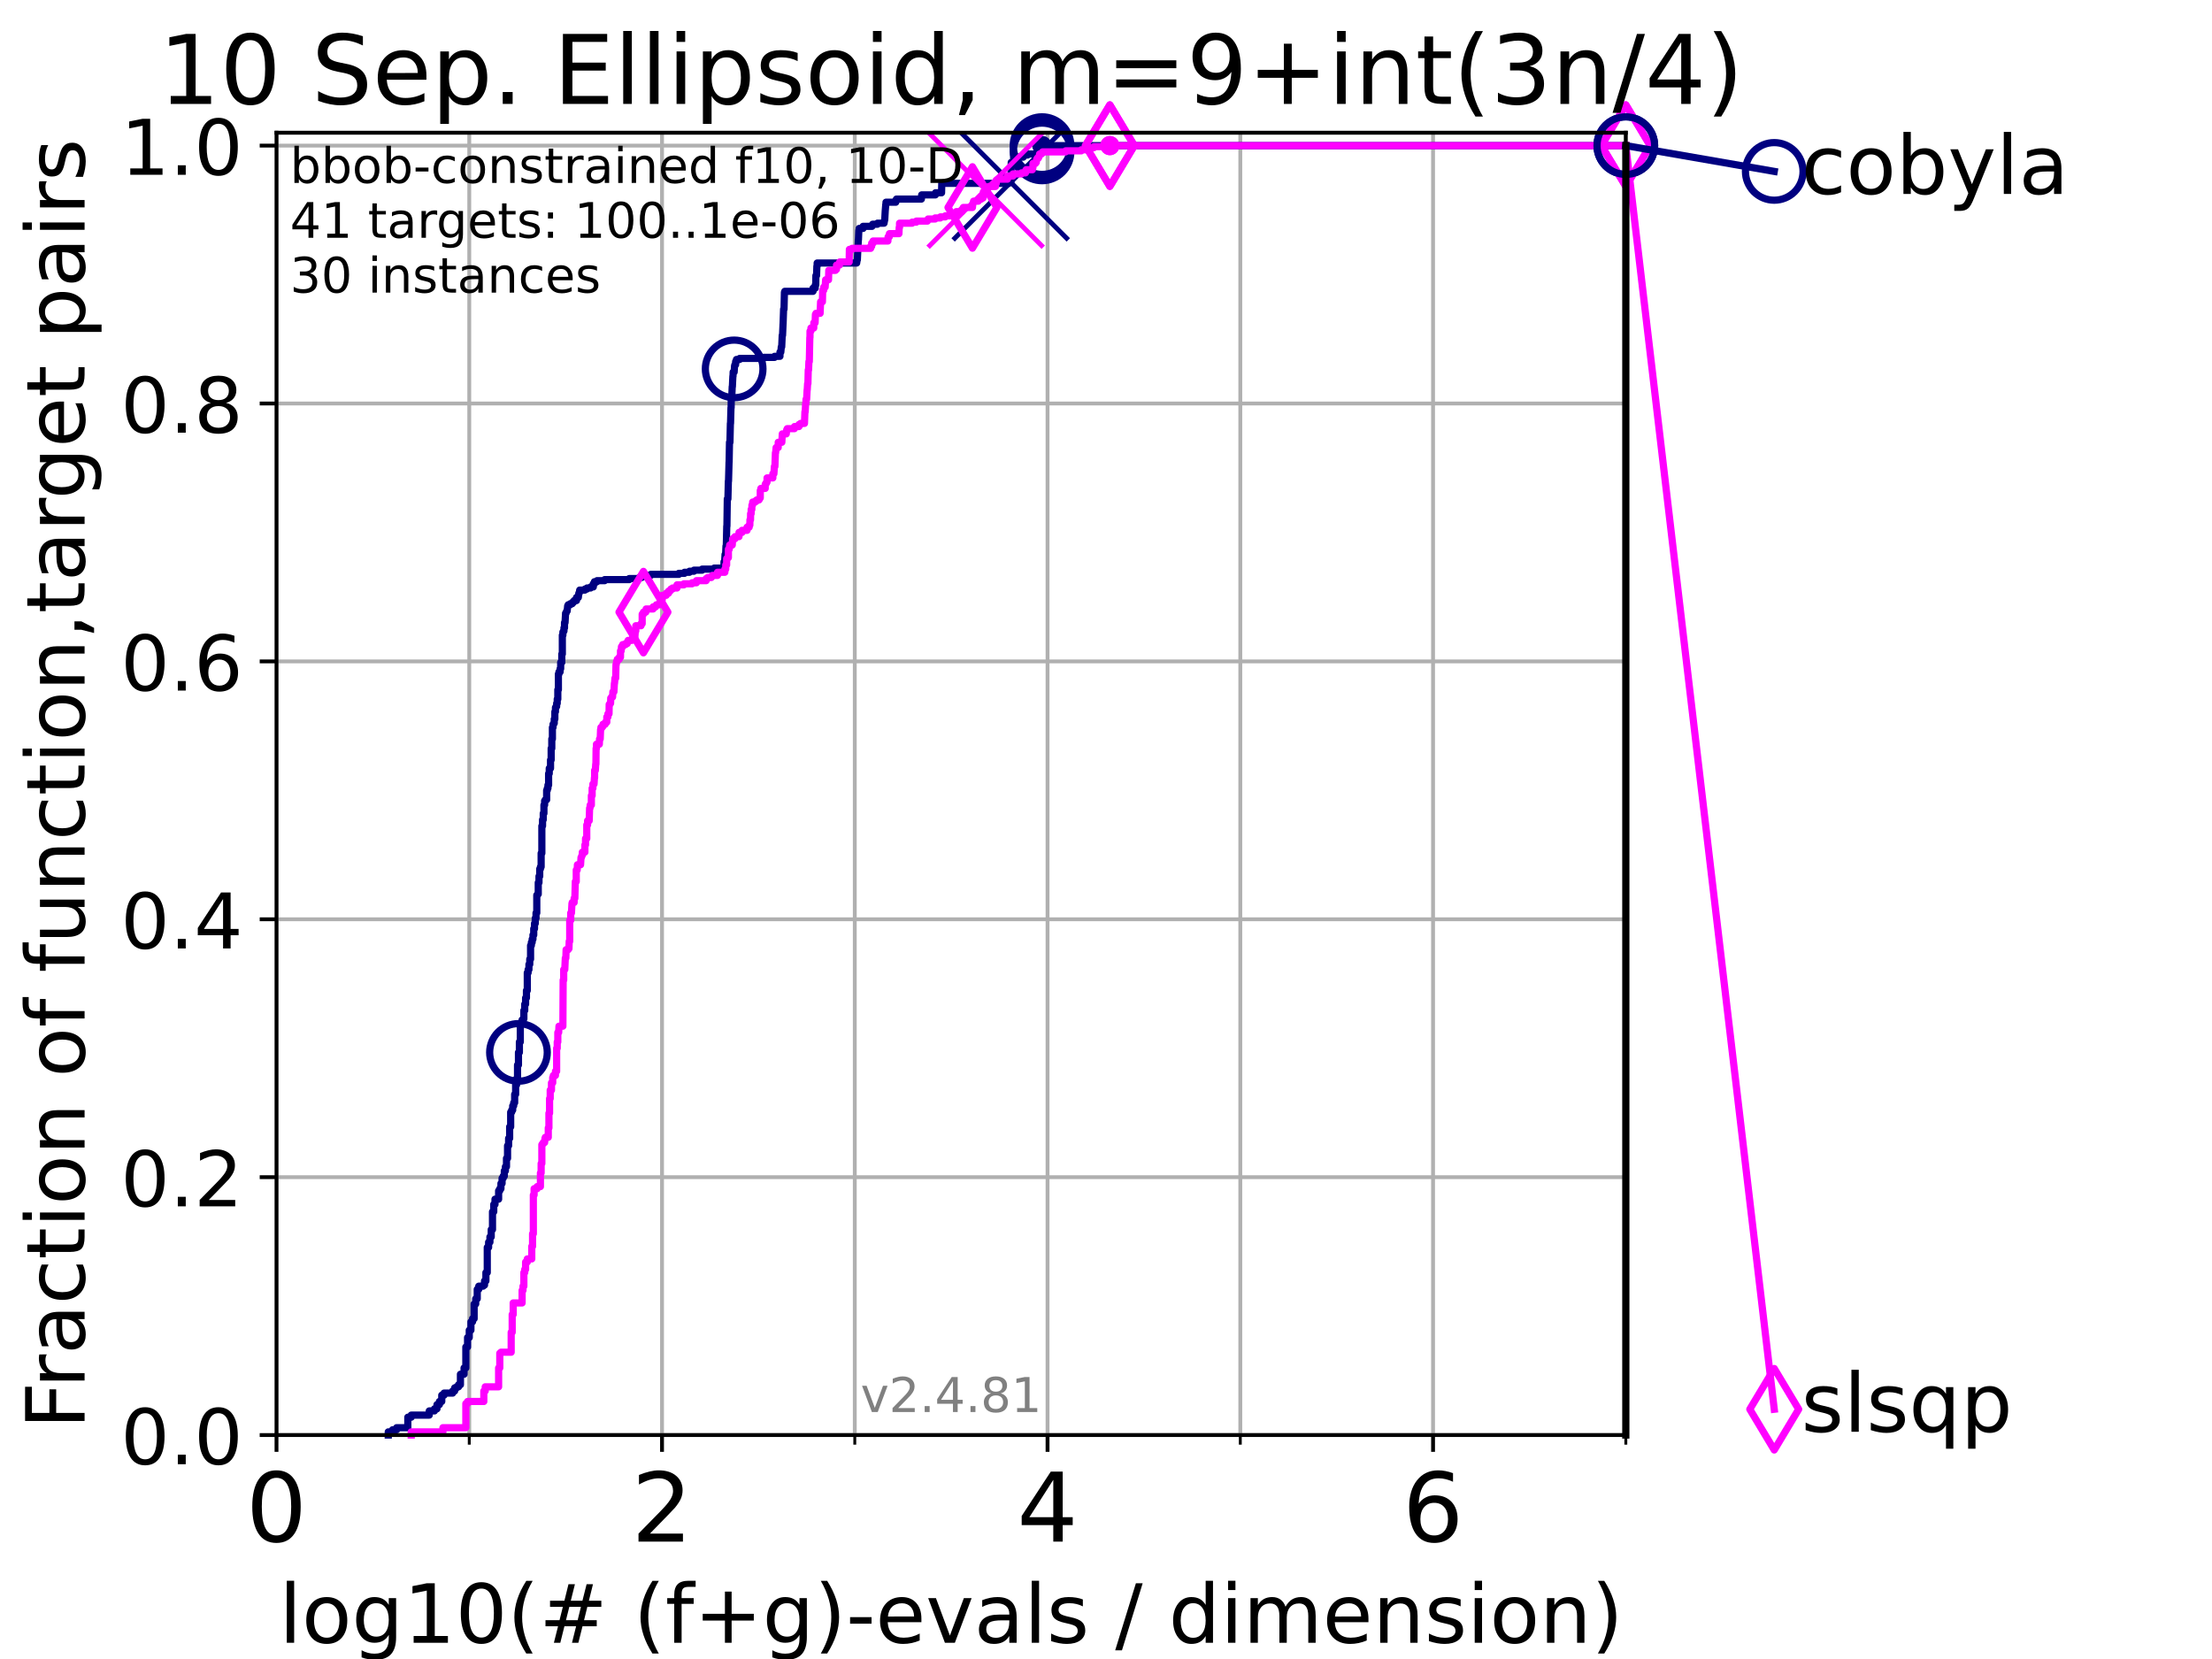<?xml version="1.0" encoding="utf-8" standalone="no"?>
<!DOCTYPE svg PUBLIC "-//W3C//DTD SVG 1.1//EN"
  "http://www.w3.org/Graphics/SVG/1.1/DTD/svg11.dtd">
<!-- Created with matplotlib (https://matplotlib.org/) -->
<svg height="345.6pt" version="1.1" viewBox="0 0 460.8 345.6" width="460.8pt" xmlns="http://www.w3.org/2000/svg" xmlns:xlink="http://www.w3.org/1999/xlink">
 <defs>
  <style type="text/css">*{stroke-linecap:butt;stroke-linejoin:round;}</style>
 </defs>
 <g id="figure_1">
  <g id="patch_1">
   <path d="M 0 345.6 
L 460.8 345.6 
L 460.8 0 
L 0 0 
z
" style="fill:#ffffff;"/>
  </g>
  <g id="axes_1">
   <g id="patch_2">
    <path d="M 57.6 298.944 
L 338.688 298.944 
L 338.688 27.648 
L 57.6 27.648 
z
" style="fill:#ffffff;"/>
   </g>
   <g id="matplotlib.axis_1">
    <g id="xtick_1">
     <g id="line2d_1">
      <path clip-path="url(#pc38f9f5b15)" d="M 57.6 298.944 
L 57.6 27.648 
" style="fill:none;stroke:#b0b0b0;stroke-linecap:square;stroke-width:0.8;"/>
     </g>
     <g id="line2d_2">
      <defs>
       <path d="M 0 0 
L 0 3.5 
" id="m3dcfa54b21" style="stroke:#000000;stroke-width:0.8;"/>
      </defs>
      <g>
       <use style="stroke:#000000;stroke-width:0.8;" x="57.6" xlink:href="#m3dcfa54b21" y="298.944"/>
      </g>
     </g>
     <g id="text_1">
      <!-- 0 -->
      <g transform="translate(51.237 321.141)scale(0.2 -0.2)">
       <defs>
        <path d="M 31.781 66.406 
Q 24.172 66.406 20.328 58.906 
Q 16.5 51.422 16.5 36.375 
Q 16.5 21.391 20.328 13.891 
Q 24.172 6.391 31.781 6.391 
Q 39.453 6.391 43.281 13.891 
Q 47.125 21.391 47.125 36.375 
Q 47.125 51.422 43.281 58.906 
Q 39.453 66.406 31.781 66.406 
z
M 31.781 74.219 
Q 44.047 74.219 50.516 64.516 
Q 56.984 54.828 56.984 36.375 
Q 56.984 17.969 50.516 8.266 
Q 44.047 -1.422 31.781 -1.422 
Q 19.531 -1.422 13.062 8.266 
Q 6.594 17.969 6.594 36.375 
Q 6.594 54.828 13.062 64.516 
Q 19.531 74.219 31.781 74.219 
z
" id="DejaVuSans-48"/>
       </defs>
       <use xlink:href="#DejaVuSans-48"/>
      </g>
     </g>
    </g>
    <g id="xtick_2">
     <g id="line2d_3">
      <path clip-path="url(#pc38f9f5b15)" d="M 137.911 298.944 
L 137.911 27.648 
" style="fill:none;stroke:#b0b0b0;stroke-linecap:square;stroke-width:0.8;"/>
     </g>
     <g id="line2d_4">
      <g>
       <use style="stroke:#000000;stroke-width:0.8;" x="137.911" xlink:href="#m3dcfa54b21" y="298.944"/>
      </g>
     </g>
     <g id="text_2">
      <!-- 2 -->
      <g transform="translate(131.548 321.141)scale(0.2 -0.2)">
       <defs>
        <path d="M 19.188 8.297 
L 53.609 8.297 
L 53.609 0 
L 7.328 0 
L 7.328 8.297 
Q 12.938 14.109 22.625 23.891 
Q 32.328 33.688 34.812 36.531 
Q 39.547 41.844 41.422 45.531 
Q 43.312 49.219 43.312 52.781 
Q 43.312 58.594 39.234 62.25 
Q 35.156 65.922 28.609 65.922 
Q 23.969 65.922 18.812 64.312 
Q 13.672 62.703 7.812 59.422 
L 7.812 69.391 
Q 13.766 71.781 18.938 73 
Q 24.125 74.219 28.422 74.219 
Q 39.75 74.219 46.484 68.547 
Q 53.219 62.891 53.219 53.422 
Q 53.219 48.922 51.531 44.891 
Q 49.859 40.875 45.406 35.406 
Q 44.188 33.984 37.641 27.219 
Q 31.109 20.453 19.188 8.297 
z
" id="DejaVuSans-50"/>
       </defs>
       <use xlink:href="#DejaVuSans-50"/>
      </g>
     </g>
    </g>
    <g id="xtick_3">
     <g id="line2d_5">
      <path clip-path="url(#pc38f9f5b15)" d="M 218.222 298.944 
L 218.222 27.648 
" style="fill:none;stroke:#b0b0b0;stroke-linecap:square;stroke-width:0.8;"/>
     </g>
     <g id="line2d_6">
      <g>
       <use style="stroke:#000000;stroke-width:0.8;" x="218.222" xlink:href="#m3dcfa54b21" y="298.944"/>
      </g>
     </g>
     <g id="text_3">
      <!-- 4 -->
      <g transform="translate(211.859 321.141)scale(0.2 -0.2)">
       <defs>
        <path d="M 37.797 64.312 
L 12.891 25.391 
L 37.797 25.391 
z
M 35.203 72.906 
L 47.609 72.906 
L 47.609 25.391 
L 58.016 25.391 
L 58.016 17.188 
L 47.609 17.188 
L 47.609 0 
L 37.797 0 
L 37.797 17.188 
L 4.891 17.188 
L 4.891 26.703 
z
" id="DejaVuSans-52"/>
       </defs>
       <use xlink:href="#DejaVuSans-52"/>
      </g>
     </g>
    </g>
    <g id="xtick_4">
     <g id="line2d_7">
      <path clip-path="url(#pc38f9f5b15)" d="M 298.533 298.944 
L 298.533 27.648 
" style="fill:none;stroke:#b0b0b0;stroke-linecap:square;stroke-width:0.8;"/>
     </g>
     <g id="line2d_8">
      <g>
       <use style="stroke:#000000;stroke-width:0.8;" x="298.533" xlink:href="#m3dcfa54b21" y="298.944"/>
      </g>
     </g>
     <g id="text_4">
      <!-- 6 -->
      <g transform="translate(292.17 321.141)scale(0.2 -0.2)">
       <defs>
        <path d="M 33.016 40.375 
Q 26.375 40.375 22.484 35.828 
Q 18.609 31.297 18.609 23.391 
Q 18.609 15.531 22.484 10.953 
Q 26.375 6.391 33.016 6.391 
Q 39.656 6.391 43.531 10.953 
Q 47.406 15.531 47.406 23.391 
Q 47.406 31.297 43.531 35.828 
Q 39.656 40.375 33.016 40.375 
z
M 52.594 71.297 
L 52.594 62.312 
Q 48.875 64.062 45.094 64.984 
Q 41.312 65.922 37.594 65.922 
Q 27.828 65.922 22.672 59.328 
Q 17.531 52.734 16.797 39.406 
Q 19.672 43.656 24.016 45.922 
Q 28.375 48.188 33.594 48.188 
Q 44.578 48.188 50.953 41.516 
Q 57.328 34.859 57.328 23.391 
Q 57.328 12.156 50.688 5.359 
Q 44.047 -1.422 33.016 -1.422 
Q 20.359 -1.422 13.672 8.266 
Q 6.984 17.969 6.984 36.375 
Q 6.984 53.656 15.188 63.938 
Q 23.391 74.219 37.203 74.219 
Q 40.922 74.219 44.703 73.484 
Q 48.484 72.75 52.594 71.297 
z
" id="DejaVuSans-54"/>
       </defs>
       <use xlink:href="#DejaVuSans-54"/>
      </g>
     </g>
    </g>
    <g id="xtick_5">
     <g id="line2d_9">
      <path clip-path="url(#pc38f9f5b15)" d="M 97.755 298.944 
L 97.755 27.648 
" style="fill:none;stroke:#b0b0b0;stroke-linecap:square;stroke-width:0.8;"/>
     </g>
     <g id="line2d_10">
      <defs>
       <path d="M 0 0 
L 0 2 
" id="m20cd89de8e" style="stroke:#000000;stroke-width:0.6;"/>
      </defs>
      <g>
       <use style="stroke:#000000;stroke-width:0.6;" x="97.755" xlink:href="#m20cd89de8e" y="298.944"/>
      </g>
     </g>
    </g>
    <g id="xtick_6">
     <g id="line2d_11">
      <path clip-path="url(#pc38f9f5b15)" d="M 178.066 298.944 
L 178.066 27.648 
" style="fill:none;stroke:#b0b0b0;stroke-linecap:square;stroke-width:0.8;"/>
     </g>
     <g id="line2d_12">
      <g>
       <use style="stroke:#000000;stroke-width:0.6;" x="178.066" xlink:href="#m20cd89de8e" y="298.944"/>
      </g>
     </g>
    </g>
    <g id="xtick_7">
     <g id="line2d_13">
      <path clip-path="url(#pc38f9f5b15)" d="M 258.377 298.944 
L 258.377 27.648 
" style="fill:none;stroke:#b0b0b0;stroke-linecap:square;stroke-width:0.8;"/>
     </g>
     <g id="line2d_14">
      <g>
       <use style="stroke:#000000;stroke-width:0.6;" x="258.377" xlink:href="#m20cd89de8e" y="298.944"/>
      </g>
     </g>
    </g>
    <g id="xtick_8">
     <g id="line2d_15">
      <path clip-path="url(#pc38f9f5b15)" d="M 338.688 298.944 
L 338.688 27.648 
" style="fill:none;stroke:#b0b0b0;stroke-linecap:square;stroke-width:0.8;"/>
     </g>
     <g id="line2d_16">
      <g>
       <use style="stroke:#000000;stroke-width:0.6;" x="338.688" xlink:href="#m20cd89de8e" y="298.944"/>
      </g>
     </g>
    </g>
    <g id="text_5">
     <!-- log10(# (f+g)-evals / dimension) -->
     <g transform="translate(58.145 342.218)scale(0.17 -0.17)">
      <defs>
       <path d="M 9.422 75.984 
L 18.406 75.984 
L 18.406 0 
L 9.422 0 
z
" id="DejaVuSans-108"/>
       <path d="M 30.609 48.391 
Q 23.391 48.391 19.188 42.75 
Q 14.984 37.109 14.984 27.297 
Q 14.984 17.484 19.156 11.844 
Q 23.344 6.203 30.609 6.203 
Q 37.797 6.203 41.984 11.859 
Q 46.188 17.531 46.188 27.297 
Q 46.188 37.016 41.984 42.703 
Q 37.797 48.391 30.609 48.391 
z
M 30.609 56 
Q 42.328 56 49.016 48.375 
Q 55.719 40.766 55.719 27.297 
Q 55.719 13.875 49.016 6.219 
Q 42.328 -1.422 30.609 -1.422 
Q 18.844 -1.422 12.172 6.219 
Q 5.516 13.875 5.516 27.297 
Q 5.516 40.766 12.172 48.375 
Q 18.844 56 30.609 56 
z
" id="DejaVuSans-111"/>
       <path d="M 45.406 27.984 
Q 45.406 37.75 41.375 43.109 
Q 37.359 48.484 30.078 48.484 
Q 22.859 48.484 18.828 43.109 
Q 14.797 37.75 14.797 27.984 
Q 14.797 18.266 18.828 12.891 
Q 22.859 7.516 30.078 7.516 
Q 37.359 7.516 41.375 12.891 
Q 45.406 18.266 45.406 27.984 
z
M 54.391 6.781 
Q 54.391 -7.172 48.188 -13.984 
Q 42 -20.797 29.203 -20.797 
Q 24.469 -20.797 20.266 -20.094 
Q 16.062 -19.391 12.109 -17.922 
L 12.109 -9.188 
Q 16.062 -11.328 19.922 -12.344 
Q 23.781 -13.375 27.781 -13.375 
Q 36.625 -13.375 41.016 -8.766 
Q 45.406 -4.156 45.406 5.172 
L 45.406 9.625 
Q 42.625 4.781 38.281 2.391 
Q 33.938 0 27.875 0 
Q 17.828 0 11.672 7.656 
Q 5.516 15.328 5.516 27.984 
Q 5.516 40.672 11.672 48.328 
Q 17.828 56 27.875 56 
Q 33.938 56 38.281 53.609 
Q 42.625 51.219 45.406 46.391 
L 45.406 54.688 
L 54.391 54.688 
z
" id="DejaVuSans-103"/>
       <path d="M 12.406 8.297 
L 28.516 8.297 
L 28.516 63.922 
L 10.984 60.406 
L 10.984 69.391 
L 28.422 72.906 
L 38.281 72.906 
L 38.281 8.297 
L 54.391 8.297 
L 54.391 0 
L 12.406 0 
z
" id="DejaVuSans-49"/>
       <path d="M 31 75.875 
Q 24.469 64.656 21.281 53.656 
Q 18.109 42.672 18.109 31.391 
Q 18.109 20.125 21.312 9.062 
Q 24.516 -2 31 -13.188 
L 23.188 -13.188 
Q 15.875 -1.703 12.234 9.375 
Q 8.594 20.453 8.594 31.391 
Q 8.594 42.281 12.203 53.312 
Q 15.828 64.359 23.188 75.875 
z
" id="DejaVuSans-40"/>
       <path d="M 51.125 44 
L 36.922 44 
L 32.812 27.688 
L 47.125 27.688 
z
M 43.797 71.781 
L 38.719 51.516 
L 52.984 51.516 
L 58.109 71.781 
L 65.922 71.781 
L 60.891 51.516 
L 76.125 51.516 
L 76.125 44 
L 58.984 44 
L 54.984 27.688 
L 70.516 27.688 
L 70.516 20.219 
L 53.078 20.219 
L 48 0 
L 40.188 0 
L 45.219 20.219 
L 30.906 20.219 
L 25.875 0 
L 18.016 0 
L 23.094 20.219 
L 7.719 20.219 
L 7.719 27.688 
L 24.906 27.688 
L 29 44 
L 13.281 44 
L 13.281 51.516 
L 30.906 51.516 
L 35.891 71.781 
z
" id="DejaVuSans-35"/>
       <path id="DejaVuSans-32"/>
       <path d="M 37.109 75.984 
L 37.109 68.5 
L 28.516 68.5 
Q 23.688 68.5 21.797 66.547 
Q 19.922 64.594 19.922 59.516 
L 19.922 54.688 
L 34.719 54.688 
L 34.719 47.703 
L 19.922 47.703 
L 19.922 0 
L 10.891 0 
L 10.891 47.703 
L 2.297 47.703 
L 2.297 54.688 
L 10.891 54.688 
L 10.891 58.5 
Q 10.891 67.625 15.141 71.797 
Q 19.391 75.984 28.609 75.984 
z
" id="DejaVuSans-102"/>
       <path d="M 46 62.703 
L 46 35.5 
L 73.188 35.5 
L 73.188 27.203 
L 46 27.203 
L 46 0 
L 37.797 0 
L 37.797 27.203 
L 10.594 27.203 
L 10.594 35.5 
L 37.797 35.5 
L 37.797 62.703 
z
" id="DejaVuSans-43"/>
       <path d="M 8.016 75.875 
L 15.828 75.875 
Q 23.141 64.359 26.781 53.312 
Q 30.422 42.281 30.422 31.391 
Q 30.422 20.453 26.781 9.375 
Q 23.141 -1.703 15.828 -13.188 
L 8.016 -13.188 
Q 14.5 -2 17.703 9.062 
Q 20.906 20.125 20.906 31.391 
Q 20.906 42.672 17.703 53.656 
Q 14.5 64.656 8.016 75.875 
z
" id="DejaVuSans-41"/>
       <path d="M 4.891 31.391 
L 31.203 31.391 
L 31.203 23.391 
L 4.891 23.391 
z
" id="DejaVuSans-45"/>
       <path d="M 56.203 29.594 
L 56.203 25.203 
L 14.891 25.203 
Q 15.484 15.922 20.484 11.062 
Q 25.484 6.203 34.422 6.203 
Q 39.594 6.203 44.453 7.469 
Q 49.312 8.734 54.109 11.281 
L 54.109 2.781 
Q 49.266 0.734 44.188 -0.344 
Q 39.109 -1.422 33.891 -1.422 
Q 20.797 -1.422 13.156 6.188 
Q 5.516 13.812 5.516 26.812 
Q 5.516 40.234 12.766 48.109 
Q 20.016 56 32.328 56 
Q 43.359 56 49.781 48.891 
Q 56.203 41.797 56.203 29.594 
z
M 47.219 32.234 
Q 47.125 39.594 43.094 43.984 
Q 39.062 48.391 32.422 48.391 
Q 24.906 48.391 20.391 44.141 
Q 15.875 39.891 15.188 32.172 
z
" id="DejaVuSans-101"/>
       <path d="M 2.984 54.688 
L 12.5 54.688 
L 29.594 8.797 
L 46.688 54.688 
L 56.203 54.688 
L 35.688 0 
L 23.484 0 
z
" id="DejaVuSans-118"/>
       <path d="M 34.281 27.484 
Q 23.391 27.484 19.188 25 
Q 14.984 22.516 14.984 16.5 
Q 14.984 11.719 18.141 8.906 
Q 21.297 6.109 26.703 6.109 
Q 34.188 6.109 38.703 11.406 
Q 43.219 16.703 43.219 25.484 
L 43.219 27.484 
z
M 52.203 31.203 
L 52.203 0 
L 43.219 0 
L 43.219 8.297 
Q 40.141 3.328 35.547 0.953 
Q 30.953 -1.422 24.312 -1.422 
Q 15.922 -1.422 10.953 3.297 
Q 6 8.016 6 15.922 
Q 6 25.141 12.172 29.828 
Q 18.359 34.516 30.609 34.516 
L 43.219 34.516 
L 43.219 35.406 
Q 43.219 41.609 39.141 45 
Q 35.062 48.391 27.688 48.391 
Q 23 48.391 18.547 47.266 
Q 14.109 46.141 10.016 43.891 
L 10.016 52.203 
Q 14.938 54.109 19.578 55.047 
Q 24.219 56 28.609 56 
Q 40.484 56 46.344 49.844 
Q 52.203 43.703 52.203 31.203 
z
" id="DejaVuSans-97"/>
       <path d="M 44.281 53.078 
L 44.281 44.578 
Q 40.484 46.531 36.375 47.5 
Q 32.281 48.484 27.875 48.484 
Q 21.188 48.484 17.844 46.438 
Q 14.5 44.391 14.5 40.281 
Q 14.5 37.156 16.891 35.375 
Q 19.281 33.594 26.516 31.984 
L 29.594 31.297 
Q 39.156 29.25 43.188 25.516 
Q 47.219 21.781 47.219 15.094 
Q 47.219 7.469 41.188 3.016 
Q 35.156 -1.422 24.609 -1.422 
Q 20.219 -1.422 15.453 -0.562 
Q 10.688 0.297 5.422 2 
L 5.422 11.281 
Q 10.406 8.688 15.234 7.391 
Q 20.062 6.109 24.812 6.109 
Q 31.156 6.109 34.562 8.281 
Q 37.984 10.453 37.984 14.406 
Q 37.984 18.062 35.516 20.016 
Q 33.062 21.969 24.703 23.781 
L 21.578 24.516 
Q 13.234 26.266 9.516 29.906 
Q 5.812 33.547 5.812 39.891 
Q 5.812 47.609 11.281 51.797 
Q 16.75 56 26.812 56 
Q 31.781 56 36.172 55.266 
Q 40.578 54.547 44.281 53.078 
z
" id="DejaVuSans-115"/>
       <path d="M 25.391 72.906 
L 33.688 72.906 
L 8.297 -9.281 
L 0 -9.281 
z
" id="DejaVuSans-47"/>
       <path d="M 45.406 46.391 
L 45.406 75.984 
L 54.391 75.984 
L 54.391 0 
L 45.406 0 
L 45.406 8.203 
Q 42.578 3.328 38.25 0.953 
Q 33.938 -1.422 27.875 -1.422 
Q 17.969 -1.422 11.734 6.484 
Q 5.516 14.406 5.516 27.297 
Q 5.516 40.188 11.734 48.094 
Q 17.969 56 27.875 56 
Q 33.938 56 38.25 53.625 
Q 42.578 51.266 45.406 46.391 
z
M 14.797 27.297 
Q 14.797 17.391 18.875 11.75 
Q 22.953 6.109 30.078 6.109 
Q 37.203 6.109 41.297 11.75 
Q 45.406 17.391 45.406 27.297 
Q 45.406 37.203 41.297 42.844 
Q 37.203 48.484 30.078 48.484 
Q 22.953 48.484 18.875 42.844 
Q 14.797 37.203 14.797 27.297 
z
" id="DejaVuSans-100"/>
       <path d="M 9.422 54.688 
L 18.406 54.688 
L 18.406 0 
L 9.422 0 
z
M 9.422 75.984 
L 18.406 75.984 
L 18.406 64.594 
L 9.422 64.594 
z
" id="DejaVuSans-105"/>
       <path d="M 52 44.188 
Q 55.375 50.25 60.062 53.125 
Q 64.75 56 71.094 56 
Q 79.641 56 84.281 50.016 
Q 88.922 44.047 88.922 33.016 
L 88.922 0 
L 79.891 0 
L 79.891 32.719 
Q 79.891 40.578 77.094 44.375 
Q 74.312 48.188 68.609 48.188 
Q 61.625 48.188 57.562 43.547 
Q 53.516 38.922 53.516 30.906 
L 53.516 0 
L 44.484 0 
L 44.484 32.719 
Q 44.484 40.625 41.703 44.406 
Q 38.922 48.188 33.109 48.188 
Q 26.219 48.188 22.156 43.531 
Q 18.109 38.875 18.109 30.906 
L 18.109 0 
L 9.078 0 
L 9.078 54.688 
L 18.109 54.688 
L 18.109 46.188 
Q 21.188 51.219 25.484 53.609 
Q 29.781 56 35.688 56 
Q 41.656 56 45.828 52.969 
Q 50 49.953 52 44.188 
z
" id="DejaVuSans-109"/>
       <path d="M 54.891 33.016 
L 54.891 0 
L 45.906 0 
L 45.906 32.719 
Q 45.906 40.484 42.875 44.328 
Q 39.844 48.188 33.797 48.188 
Q 26.516 48.188 22.312 43.547 
Q 18.109 38.922 18.109 30.906 
L 18.109 0 
L 9.078 0 
L 9.078 54.688 
L 18.109 54.688 
L 18.109 46.188 
Q 21.344 51.125 25.703 53.562 
Q 30.078 56 35.797 56 
Q 45.219 56 50.047 50.172 
Q 54.891 44.344 54.891 33.016 
z
" id="DejaVuSans-110"/>
      </defs>
      <use xlink:href="#DejaVuSans-108"/>
      <use x="27.783" xlink:href="#DejaVuSans-111"/>
      <use x="88.965" xlink:href="#DejaVuSans-103"/>
      <use x="152.441" xlink:href="#DejaVuSans-49"/>
      <use x="216.064" xlink:href="#DejaVuSans-48"/>
      <use x="279.688" xlink:href="#DejaVuSans-40"/>
      <use x="318.701" xlink:href="#DejaVuSans-35"/>
      <use x="402.49" xlink:href="#DejaVuSans-32"/>
      <use x="434.277" xlink:href="#DejaVuSans-40"/>
      <use x="473.291" xlink:href="#DejaVuSans-102"/>
      <use x="508.496" xlink:href="#DejaVuSans-43"/>
      <use x="592.285" xlink:href="#DejaVuSans-103"/>
      <use x="655.762" xlink:href="#DejaVuSans-41"/>
      <use x="694.775" xlink:href="#DejaVuSans-45"/>
      <use x="730.859" xlink:href="#DejaVuSans-101"/>
      <use x="792.383" xlink:href="#DejaVuSans-118"/>
      <use x="851.562" xlink:href="#DejaVuSans-97"/>
      <use x="912.842" xlink:href="#DejaVuSans-108"/>
      <use x="940.625" xlink:href="#DejaVuSans-115"/>
      <use x="992.725" xlink:href="#DejaVuSans-32"/>
      <use x="1024.512" xlink:href="#DejaVuSans-47"/>
      <use x="1058.203" xlink:href="#DejaVuSans-32"/>
      <use x="1089.99" xlink:href="#DejaVuSans-100"/>
      <use x="1153.467" xlink:href="#DejaVuSans-105"/>
      <use x="1181.25" xlink:href="#DejaVuSans-109"/>
      <use x="1278.662" xlink:href="#DejaVuSans-101"/>
      <use x="1340.186" xlink:href="#DejaVuSans-110"/>
      <use x="1403.564" xlink:href="#DejaVuSans-115"/>
      <use x="1455.664" xlink:href="#DejaVuSans-105"/>
      <use x="1483.447" xlink:href="#DejaVuSans-111"/>
      <use x="1544.629" xlink:href="#DejaVuSans-110"/>
      <use x="1608.008" xlink:href="#DejaVuSans-41"/>
     </g>
    </g>
   </g>
   <g id="matplotlib.axis_2">
    <g id="ytick_1">
     <g id="line2d_17">
      <path clip-path="url(#pc38f9f5b15)" d="M 57.6 298.944 
L 338.688 298.944 
" style="fill:none;stroke:#b0b0b0;stroke-linecap:square;stroke-width:0.8;"/>
     </g>
     <g id="line2d_18">
      <defs>
       <path d="M 0 0 
L -3.5 0 
" id="md4a3da6a9c" style="stroke:#000000;stroke-width:0.8;"/>
      </defs>
      <g>
       <use style="stroke:#000000;stroke-width:0.8;" x="57.6" xlink:href="#md4a3da6a9c" y="298.944"/>
      </g>
     </g>
     <g id="text_6">
      <!-- 0.0 -->
      <g transform="translate(25.155 305.023)scale(0.16 -0.16)">
       <defs>
        <path d="M 10.688 12.406 
L 21 12.406 
L 21 0 
L 10.688 0 
z
" id="DejaVuSans-46"/>
       </defs>
       <use xlink:href="#DejaVuSans-48"/>
       <use x="63.623" xlink:href="#DejaVuSans-46"/>
       <use x="95.41" xlink:href="#DejaVuSans-48"/>
      </g>
     </g>
    </g>
    <g id="ytick_2">
     <g id="line2d_19">
      <path clip-path="url(#pc38f9f5b15)" d="M 57.6 245.222 
L 338.688 245.222 
" style="fill:none;stroke:#b0b0b0;stroke-linecap:square;stroke-width:0.8;"/>
     </g>
     <g id="line2d_20">
      <g>
       <use style="stroke:#000000;stroke-width:0.8;" x="57.6" xlink:href="#md4a3da6a9c" y="245.222"/>
      </g>
     </g>
     <g id="text_7">
      <!-- 0.2 -->
      <g transform="translate(25.155 251.301)scale(0.16 -0.16)">
       <use xlink:href="#DejaVuSans-48"/>
       <use x="63.623" xlink:href="#DejaVuSans-46"/>
       <use x="95.41" xlink:href="#DejaVuSans-50"/>
      </g>
     </g>
    </g>
    <g id="ytick_3">
     <g id="line2d_21">
      <path clip-path="url(#pc38f9f5b15)" d="M 57.6 191.5 
L 338.688 191.5 
" style="fill:none;stroke:#b0b0b0;stroke-linecap:square;stroke-width:0.8;"/>
     </g>
     <g id="line2d_22">
      <g>
       <use style="stroke:#000000;stroke-width:0.8;" x="57.6" xlink:href="#md4a3da6a9c" y="191.5"/>
      </g>
     </g>
     <g id="text_8">
      <!-- 0.4 -->
      <g transform="translate(25.155 197.579)scale(0.16 -0.16)">
       <use xlink:href="#DejaVuSans-48"/>
       <use x="63.623" xlink:href="#DejaVuSans-46"/>
       <use x="95.41" xlink:href="#DejaVuSans-52"/>
      </g>
     </g>
    </g>
    <g id="ytick_4">
     <g id="line2d_23">
      <path clip-path="url(#pc38f9f5b15)" d="M 57.6 137.778 
L 338.688 137.778 
" style="fill:none;stroke:#b0b0b0;stroke-linecap:square;stroke-width:0.8;"/>
     </g>
     <g id="line2d_24">
      <g>
       <use style="stroke:#000000;stroke-width:0.8;" x="57.6" xlink:href="#md4a3da6a9c" y="137.778"/>
      </g>
     </g>
     <g id="text_9">
      <!-- 0.6 -->
      <g transform="translate(25.155 143.857)scale(0.16 -0.16)">
       <use xlink:href="#DejaVuSans-48"/>
       <use x="63.623" xlink:href="#DejaVuSans-46"/>
       <use x="95.41" xlink:href="#DejaVuSans-54"/>
      </g>
     </g>
    </g>
    <g id="ytick_5">
     <g id="line2d_25">
      <path clip-path="url(#pc38f9f5b15)" d="M 57.6 84.056 
L 338.688 84.056 
" style="fill:none;stroke:#b0b0b0;stroke-linecap:square;stroke-width:0.8;"/>
     </g>
     <g id="line2d_26">
      <g>
       <use style="stroke:#000000;stroke-width:0.8;" x="57.6" xlink:href="#md4a3da6a9c" y="84.056"/>
      </g>
     </g>
     <g id="text_10">
      <!-- 0.8 -->
      <g transform="translate(25.155 90.135)scale(0.16 -0.16)">
       <defs>
        <path d="M 31.781 34.625 
Q 24.75 34.625 20.719 30.859 
Q 16.703 27.094 16.703 20.516 
Q 16.703 13.922 20.719 10.156 
Q 24.75 6.391 31.781 6.391 
Q 38.812 6.391 42.859 10.172 
Q 46.922 13.969 46.922 20.516 
Q 46.922 27.094 42.891 30.859 
Q 38.875 34.625 31.781 34.625 
z
M 21.922 38.812 
Q 15.578 40.375 12.031 44.719 
Q 8.5 49.078 8.5 55.328 
Q 8.5 64.062 14.719 69.141 
Q 20.953 74.219 31.781 74.219 
Q 42.672 74.219 48.875 69.141 
Q 55.078 64.062 55.078 55.328 
Q 55.078 49.078 51.531 44.719 
Q 48 40.375 41.703 38.812 
Q 48.828 37.156 52.797 32.312 
Q 56.781 27.484 56.781 20.516 
Q 56.781 9.906 50.312 4.234 
Q 43.844 -1.422 31.781 -1.422 
Q 19.734 -1.422 13.25 4.234 
Q 6.781 9.906 6.781 20.516 
Q 6.781 27.484 10.781 32.312 
Q 14.797 37.156 21.922 38.812 
z
M 18.312 54.391 
Q 18.312 48.734 21.844 45.562 
Q 25.391 42.391 31.781 42.391 
Q 38.141 42.391 41.719 45.562 
Q 45.312 48.734 45.312 54.391 
Q 45.312 60.062 41.719 63.234 
Q 38.141 66.406 31.781 66.406 
Q 25.391 66.406 21.844 63.234 
Q 18.312 60.062 18.312 54.391 
z
" id="DejaVuSans-56"/>
       </defs>
       <use xlink:href="#DejaVuSans-48"/>
       <use x="63.623" xlink:href="#DejaVuSans-46"/>
       <use x="95.41" xlink:href="#DejaVuSans-56"/>
      </g>
     </g>
    </g>
    <g id="ytick_6">
     <g id="line2d_27">
      <path clip-path="url(#pc38f9f5b15)" d="M 57.6 30.334 
L 338.688 30.334 
" style="fill:none;stroke:#b0b0b0;stroke-linecap:square;stroke-width:0.8;"/>
     </g>
     <g id="line2d_28">
      <g>
       <use style="stroke:#000000;stroke-width:0.8;" x="57.6" xlink:href="#md4a3da6a9c" y="30.334"/>
      </g>
     </g>
     <g id="text_11">
      <!-- 1.0 -->
      <g transform="translate(25.155 36.413)scale(0.16 -0.16)">
       <use xlink:href="#DejaVuSans-49"/>
       <use x="63.623" xlink:href="#DejaVuSans-46"/>
       <use x="95.41" xlink:href="#DejaVuSans-48"/>
      </g>
     </g>
    </g>
    <g id="text_12">
     <!-- Fraction of function,target pairs -->
     <g transform="translate(17.62 297.681)rotate(-90)scale(0.17 -0.17)">
      <defs>
       <path d="M 9.812 72.906 
L 51.703 72.906 
L 51.703 64.594 
L 19.672 64.594 
L 19.672 43.109 
L 48.578 43.109 
L 48.578 34.812 
L 19.672 34.812 
L 19.672 0 
L 9.812 0 
z
" id="DejaVuSans-70"/>
       <path d="M 41.109 46.297 
Q 39.594 47.172 37.812 47.578 
Q 36.031 48 33.891 48 
Q 26.266 48 22.188 43.047 
Q 18.109 38.094 18.109 28.812 
L 18.109 0 
L 9.078 0 
L 9.078 54.688 
L 18.109 54.688 
L 18.109 46.188 
Q 20.953 51.172 25.484 53.578 
Q 30.031 56 36.531 56 
Q 37.453 56 38.578 55.875 
Q 39.703 55.766 41.062 55.516 
z
" id="DejaVuSans-114"/>
       <path d="M 48.781 52.594 
L 48.781 44.188 
Q 44.969 46.297 41.141 47.344 
Q 37.312 48.391 33.406 48.391 
Q 24.656 48.391 19.812 42.844 
Q 14.984 37.312 14.984 27.297 
Q 14.984 17.281 19.812 11.734 
Q 24.656 6.203 33.406 6.203 
Q 37.312 6.203 41.141 7.25 
Q 44.969 8.297 48.781 10.406 
L 48.781 2.094 
Q 45.016 0.344 40.984 -0.531 
Q 36.969 -1.422 32.422 -1.422 
Q 20.062 -1.422 12.781 6.344 
Q 5.516 14.109 5.516 27.297 
Q 5.516 40.672 12.859 48.328 
Q 20.219 56 33.016 56 
Q 37.156 56 41.109 55.141 
Q 45.062 54.297 48.781 52.594 
z
" id="DejaVuSans-99"/>
       <path d="M 18.312 70.219 
L 18.312 54.688 
L 36.812 54.688 
L 36.812 47.703 
L 18.312 47.703 
L 18.312 18.016 
Q 18.312 11.328 20.141 9.422 
Q 21.969 7.516 27.594 7.516 
L 36.812 7.516 
L 36.812 0 
L 27.594 0 
Q 17.188 0 13.234 3.875 
Q 9.281 7.766 9.281 18.016 
L 9.281 47.703 
L 2.688 47.703 
L 2.688 54.688 
L 9.281 54.688 
L 9.281 70.219 
z
" id="DejaVuSans-116"/>
       <path d="M 8.5 21.578 
L 8.5 54.688 
L 17.484 54.688 
L 17.484 21.922 
Q 17.484 14.156 20.5 10.266 
Q 23.531 6.391 29.594 6.391 
Q 36.859 6.391 41.078 11.031 
Q 45.312 15.672 45.312 23.688 
L 45.312 54.688 
L 54.297 54.688 
L 54.297 0 
L 45.312 0 
L 45.312 8.406 
Q 42.047 3.422 37.719 1 
Q 33.406 -1.422 27.688 -1.422 
Q 18.266 -1.422 13.375 4.438 
Q 8.5 10.297 8.5 21.578 
z
M 31.109 56 
z
" id="DejaVuSans-117"/>
       <path d="M 11.719 12.406 
L 22.016 12.406 
L 22.016 4 
L 14.016 -11.625 
L 7.719 -11.625 
L 11.719 4 
z
" id="DejaVuSans-44"/>
       <path d="M 18.109 8.203 
L 18.109 -20.797 
L 9.078 -20.797 
L 9.078 54.688 
L 18.109 54.688 
L 18.109 46.391 
Q 20.953 51.266 25.266 53.625 
Q 29.594 56 35.594 56 
Q 45.562 56 51.781 48.094 
Q 58.016 40.188 58.016 27.297 
Q 58.016 14.406 51.781 6.484 
Q 45.562 -1.422 35.594 -1.422 
Q 29.594 -1.422 25.266 0.953 
Q 20.953 3.328 18.109 8.203 
z
M 48.688 27.297 
Q 48.688 37.203 44.609 42.844 
Q 40.531 48.484 33.406 48.484 
Q 26.266 48.484 22.188 42.844 
Q 18.109 37.203 18.109 27.297 
Q 18.109 17.391 22.188 11.75 
Q 26.266 6.109 33.406 6.109 
Q 40.531 6.109 44.609 11.75 
Q 48.688 17.391 48.688 27.297 
z
" id="DejaVuSans-112"/>
      </defs>
      <use xlink:href="#DejaVuSans-70"/>
      <use x="50.27" xlink:href="#DejaVuSans-114"/>
      <use x="91.383" xlink:href="#DejaVuSans-97"/>
      <use x="152.662" xlink:href="#DejaVuSans-99"/>
      <use x="207.643" xlink:href="#DejaVuSans-116"/>
      <use x="246.852" xlink:href="#DejaVuSans-105"/>
      <use x="274.635" xlink:href="#DejaVuSans-111"/>
      <use x="335.816" xlink:href="#DejaVuSans-110"/>
      <use x="399.195" xlink:href="#DejaVuSans-32"/>
      <use x="430.982" xlink:href="#DejaVuSans-111"/>
      <use x="492.164" xlink:href="#DejaVuSans-102"/>
      <use x="527.369" xlink:href="#DejaVuSans-32"/>
      <use x="559.156" xlink:href="#DejaVuSans-102"/>
      <use x="594.361" xlink:href="#DejaVuSans-117"/>
      <use x="657.74" xlink:href="#DejaVuSans-110"/>
      <use x="721.119" xlink:href="#DejaVuSans-99"/>
      <use x="776.1" xlink:href="#DejaVuSans-116"/>
      <use x="815.309" xlink:href="#DejaVuSans-105"/>
      <use x="843.092" xlink:href="#DejaVuSans-111"/>
      <use x="904.273" xlink:href="#DejaVuSans-110"/>
      <use x="967.652" xlink:href="#DejaVuSans-44"/>
      <use x="999.439" xlink:href="#DejaVuSans-116"/>
      <use x="1038.648" xlink:href="#DejaVuSans-97"/>
      <use x="1099.928" xlink:href="#DejaVuSans-114"/>
      <use x="1139.291" xlink:href="#DejaVuSans-103"/>
      <use x="1202.768" xlink:href="#DejaVuSans-101"/>
      <use x="1264.291" xlink:href="#DejaVuSans-116"/>
      <use x="1303.5" xlink:href="#DejaVuSans-32"/>
      <use x="1335.287" xlink:href="#DejaVuSans-112"/>
      <use x="1398.764" xlink:href="#DejaVuSans-97"/>
      <use x="1460.043" xlink:href="#DejaVuSans-105"/>
      <use x="1487.826" xlink:href="#DejaVuSans-114"/>
      <use x="1528.939" xlink:href="#DejaVuSans-115"/>
     </g>
    </g>
   </g>
   <g id="line2d_29">
    <defs>
     <path d="M 0 1.5 
C 0.398 1.5 0.779 1.342 1.061 1.061 
C 1.342 0.779 1.5 0.398 1.5 0 
C 1.5 -0.398 1.342 -0.779 1.061 -1.061 
C 0.779 -1.342 0.398 -1.5 0 -1.5 
C -0.398 -1.5 -0.779 -1.342 -1.061 -1.061 
C -1.342 -0.779 -1.5 -0.398 -1.5 0 
C -1.5 0.398 -1.342 0.779 -1.061 1.061 
C -0.779 1.342 -0.398 1.5 0 1.5 
z
" id="m9bb580c085" style="stroke:#000080;"/>
    </defs>
    <g>
     <use style="fill:#000080;stroke:#000080;" x="217.072" xlink:href="#m9bb580c085" y="30.334"/>
     <use style="fill:#000080;stroke:#000080;" x="217.072" xlink:href="#m9bb580c085" y="30.334"/>
    </g>
   </g>
   <g id="line2d_30">
    <path d="M 80.881 298.944 
L 80.881 298.289 
L 81.776 298.289 
L 81.776 297.852 
L 82.627 297.852 
L 82.627 297.415 
L 84.956 297.415 
L 84.956 295.232 
L 85.667 295.232 
L 85.667 294.795 
L 89.419 294.795 
L 89.419 293.921 
L 90.509 293.921 
L 90.509 293.484 
L 91.03 293.484 
L 91.03 292.611 
L 91.535 292.611 
L 91.535 291.956 
L 92.027 291.956 
L 92.027 290.645 
L 92.504 290.645 
L 92.504 290.209 
L 94.295 290.209 
L 94.295 289.772 
L 94.715 289.772 
L 94.715 289.117 
L 95.125 289.117 
L 95.125 288.898 
L 95.526 288.898 
L 95.526 288.462 
L 95.918 288.462 
L 95.918 286.278 
L 96.676 286.278 
L 96.676 284.968 
L 97.044 284.968 
L 97.044 280.6 
L 97.403 280.6 
L 97.403 278.634 
L 97.755 278.634 
L 97.755 277.106 
L 98.101 277.106 
L 98.101 275.359 
L 98.439 275.359 
L 98.439 274.704 
L 98.772 274.704 
L 98.772 271.646 
L 99.098 271.646 
L 99.098 270.554 
L 99.418 270.554 
L 99.418 268.589 
L 99.732 268.589 
L 99.732 267.934 
L 100.642 267.934 
L 100.642 267.715 
L 100.935 267.715 
L 100.935 266.842 
L 101.223 266.842 
L 101.223 265.095 
L 101.507 265.095 
L 101.507 259.854 
L 101.786 259.854 
L 101.786 258.762 
L 102.06 258.762 
L 102.06 257.67 
L 102.331 257.67 
L 102.331 256.141 
L 102.597 256.141 
L 102.597 252.429 
L 102.859 252.429 
L 102.859 250.9 
L 103.118 250.9 
L 103.118 249.808 
L 103.871 249.808 
L 103.871 248.061 
L 104.115 248.061 
L 104.115 247.624 
L 104.355 247.624 
L 104.355 246.532 
L 104.592 246.532 
L 104.592 245.44 
L 104.826 245.44 
L 104.826 245.004 
L 105.057 245.004 
L 105.057 243.912 
L 105.285 243.912 
L 105.285 243.038 
L 105.51 243.038 
L 105.51 241.291 
L 105.733 241.291 
L 105.733 238.671 
L 105.952 238.671 
L 105.952 237.142 
L 106.169 237.142 
L 106.169 234.74 
L 106.383 234.74 
L 106.383 231.682 
L 106.594 231.682 
L 106.594 231.246 
L 106.803 231.246 
L 106.803 230.372 
L 107.009 230.372 
L 107.009 229.717 
L 107.213 229.717 
L 107.213 227.97 
L 107.415 227.97 
L 107.415 226.004 
L 107.614 226.004 
L 107.614 224.694 
L 107.811 224.694 
L 107.811 221.855 
L 108.006 221.855 
L 108.006 219.235 
L 108.199 219.235 
L 108.199 217.051 
L 108.389 217.051 
L 108.389 213.338 
L 108.578 213.338 
L 108.578 213.12 
L 108.764 213.12 
L 108.764 212.465 
L 108.949 212.465 
L 108.949 212.246 
L 109.132 212.246 
L 109.132 210.499 
L 109.312 210.499 
L 109.312 209.189 
L 109.491 209.189 
L 109.491 207.879 
L 109.668 207.879 
L 109.668 206.35 
L 109.843 206.35 
L 109.843 202.638 
L 110.017 202.638 
L 110.017 201.982 
L 110.189 201.982 
L 110.189 200.89 
L 110.359 200.89 
L 110.359 199.799 
L 110.527 199.799 
L 110.527 196.96 
L 110.694 196.96 
L 110.694 196.304 
L 110.86 196.304 
L 110.86 195.649 
L 111.023 195.649 
L 111.023 194.776 
L 111.186 194.776 
L 111.186 193.465 
L 111.346 193.465 
L 111.346 192.374 
L 111.506 192.374 
L 111.506 191.282 
L 111.663 191.282 
L 111.663 190.19 
L 111.82 190.19 
L 111.82 186.477 
L 111.975 186.477 
L 111.975 186.259 
L 112.128 186.259 
L 112.128 183.857 
L 112.281 183.857 
L 112.281 182.546 
L 112.432 182.546 
L 112.432 181.018 
L 112.581 181.018 
L 112.581 180.581 
L 112.73 180.581 
L 112.73 177.742 
L 112.877 177.742 
L 112.877 172.064 
L 113.023 172.064 
L 113.023 170.754 
L 113.168 170.754 
L 113.168 169.443 
L 113.311 169.443 
L 113.311 167.696 
L 113.454 167.696 
L 113.454 166.823 
L 113.595 166.823 
L 113.595 166.604 
L 113.874 166.604 
L 113.874 164.639 
L 114.012 164.639 
L 114.012 164.202 
L 114.148 164.202 
L 114.148 163.547 
L 114.284 163.547 
L 114.284 161.145 
L 114.419 161.145 
L 114.419 160.053 
L 114.685 160.053 
L 114.685 158.306 
L 114.817 158.306 
L 114.817 155.904 
L 114.947 155.904 
L 114.947 153.938 
L 115.077 153.938 
L 115.077 151.536 
L 115.206 151.536 
L 115.206 150.881 
L 115.333 150.881 
L 115.333 150.663 
L 115.46 150.663 
L 115.46 149.789 
L 115.586 149.789 
L 115.586 148.26 
L 115.711 148.26 
L 115.711 147.387 
L 115.835 147.387 
L 115.835 147.168 
L 115.959 147.168 
L 115.959 146.513 
L 116.081 146.513 
L 116.081 145.64 
L 116.203 145.64 
L 116.203 143.674 
L 116.323 143.674 
L 116.323 140.399 
L 116.443 140.399 
L 116.443 139.962 
L 116.68 139.962 
L 116.68 139.307 
L 116.798 139.307 
L 116.798 137.996 
L 117.03 137.996 
L 117.03 136.249 
L 117.145 136.249 
L 117.145 132.319 
L 117.26 132.319 
L 117.26 131.663 
L 117.373 131.663 
L 117.373 131.445 
L 117.486 131.445 
L 117.486 130.79 
L 117.598 130.79 
L 117.598 129.698 
L 117.71 129.698 
L 117.821 127.732 
L 117.931 127.732 
L 118.04 127.296 
L 118.149 127.296 
L 118.257 126.204 
L 118.364 126.204 
L 118.364 125.985 
L 118.787 125.985 
L 118.787 125.767 
L 119.199 125.767 
L 119.199 125.549 
L 119.402 125.549 
L 119.402 125.33 
L 119.603 125.33 
L 119.603 125.112 
L 120.094 125.112 
L 120.094 124.457 
L 120.477 124.457 
L 120.572 123.583 
L 120.666 123.583 
L 120.759 122.928 
L 121.844 122.928 
L 121.844 122.71 
L 122.277 122.71 
L 122.277 122.491 
L 123.03 122.491 
L 123.03 122.273 
L 123.594 122.273 
L 123.594 121.618 
L 123.83 121.618 
L 123.83 121.181 
L 124.369 121.181 
L 124.369 120.963 
L 125.962 120.963 
L 125.962 120.744 
L 131.082 120.744 
L 131.082 120.526 
L 133.171 120.526 
L 133.171 120.307 
L 133.667 120.307 
L 133.667 120.089 
L 134.407 120.089 
L 134.407 119.871 
L 135.562 119.871 
L 135.562 119.652 
L 141.407 119.652 
L 141.407 119.434 
L 142.593 119.434 
L 142.593 119.216 
L 143.629 119.216 
L 143.629 118.997 
L 144.558 118.997 
L 144.558 118.779 
L 146.259 118.779 
L 146.259 118.56 
L 148.789 118.56 
L 148.789 118.342 
L 150.808 118.342 
L 150.825 117.032 
L 150.957 117.032 
L 151.04 115.503 
L 151.154 115.503 
L 151.236 113.756 
L 151.301 113.756 
L 151.397 109.607 
L 151.43 109.607 
L 151.51 103.929 
L 151.637 103.929 
L 151.732 100.216 
L 151.764 100.216 
L 151.874 96.285 
L 151.889 96.285 
L 151.967 92.136 
L 152.061 92.136 
L 152.153 88.205 
L 152.184 88.205 
L 152.276 84.93 
L 152.307 84.93 
L 152.337 82.964 
L 152.429 82.964 
L 152.534 80.562 
L 152.565 80.562 
L 152.67 78.378 
L 152.7 78.378 
L 152.729 77.505 
L 152.937 77.505 
L 153.025 76.194 
L 153.084 76.194 
L 153.084 75.976 
L 153.244 75.976 
L 153.244 75.321 
L 153.388 75.321 
L 153.417 74.884 
L 154.078 74.884 
L 154.078 74.666 
L 159.031 74.666 
L 159.031 74.447 
L 161.361 74.447 
L 161.361 74.229 
L 162.479 74.229 
L 162.479 73.355 
L 162.657 73.355 
L 162.758 72.263 
L 162.842 72.263 
L 162.95 69.861 
L 163.016 69.861 
L 163.124 67.459 
L 163.132 67.459 
L 163.238 64.402 
L 163.328 64.402 
L 163.409 60.908 
L 163.481 60.908 
L 163.481 60.689 
L 169.366 60.689 
L 169.366 60.034 
L 169.825 60.034 
L 169.825 59.379 
L 169.937 59.379 
L 169.964 57.413 
L 170.103 57.413 
L 170.169 55.448 
L 170.223 55.448 
L 170.229 54.793 
L 178.461 54.793 
L 178.553 54.138 
L 178.6 54.138 
L 178.705 51.954 
L 178.712 51.954 
L 178.799 49.988 
L 178.826 49.988 
L 178.906 48.023 
L 178.942 48.023 
L 178.982 47.586 
L 179.79 47.586 
L 179.79 47.15 
L 181.658 47.15 
L 181.658 46.931 
L 181.78 46.931 
L 181.78 46.713 
L 182.79 46.713 
L 182.79 46.494 
L 184.164 46.494 
L 184.275 45.839 
L 184.304 45.839 
L 184.413 43.874 
L 184.416 43.874 
L 184.524 42.563 
L 184.568 42.563 
L 184.568 42.127 
L 186.606 42.127 
L 186.61 41.69 
L 186.747 41.69 
L 186.747 41.472 
L 191.941 41.472 
L 191.999 40.598 
L 194.863 40.598 
L 194.883 40.161 
L 196.146 40.161 
L 196.188 38.196 
L 210.156 38.196 
L 210.156 37.977 
L 210.584 37.977 
L 210.658 33.828 
L 211.139 33.828 
L 211.194 32.955 
L 211.679 32.955 
L 211.679 32.736 
L 213.161 32.736 
L 213.161 32.3 
L 214.045 32.3 
L 214.045 32.081 
L 216.506 32.081 
L 216.506 31.863 
L 217.07 31.863 
L 217.072 30.334 
L 338.688 30.334 
L 338.688 30.334 
" style="fill:none;stroke:#000080;stroke-linecap:square;stroke-width:1.5;"/>
   </g>
   <g id="line2d_31">
    <defs>
     <path d="M 0 6 
C 1.591 6 3.117 5.368 4.243 4.243 
C 5.368 3.117 6 1.591 6 0 
C 6 -1.591 5.368 -3.117 4.243 -4.243 
C 3.117 -5.368 1.591 -6 0 -6 
C -1.591 -6 -3.117 -5.368 -4.243 -4.243 
C -5.368 -3.117 -6 -1.591 -6 0 
C -6 1.591 -5.368 3.117 -4.243 4.243 
C -3.117 5.368 -1.591 6 0 6 
z
" id="mb476214a41" style="stroke:#000080;stroke-width:1.5;"/>
    </defs>
    <g>
     <use style="fill-opacity:0;stroke:#000080;stroke-width:1.5;" x="108.006" xlink:href="#mb476214a41" y="219.235"/>
     <use style="fill-opacity:0;stroke:#000080;stroke-width:1.5;" x="152.937" xlink:href="#mb476214a41" y="76.849"/>
     <use style="fill-opacity:0;stroke:#000080;stroke-width:1.5;" x="217.072" xlink:href="#mb476214a41" y="31.644"/>
     <use style="fill-opacity:0;stroke:#000080;stroke-width:1.5;" x="217.072" xlink:href="#mb476214a41" y="30.334"/>
     <use style="fill-opacity:0;stroke:#000080;stroke-width:1.5;" x="338.688" xlink:href="#mb476214a41" y="30.334"/>
    </g>
   </g>
   <g id="line2d_32">
    <path style="fill:none;stroke:#000080;stroke-linecap:square;stroke-width:1.5;"/>
    <g/>
   </g>
   <g id="line2d_33">
    <path clip-path="url(#pc38f9f5b15)" d="M 210.548 37.977 
" style="fill:none;stroke:#000080;stroke-linecap:square;stroke-width:1.5;"/>
    <defs>
     <path d="M -12 12 
L 12 -12 
M -12 -12 
L 12 12 
" id="m45355d083e" style="stroke:#000080;"/>
    </defs>
    <g clip-path="url(#pc38f9f5b15)">
     <use style="fill:#000080;stroke:#000080;" x="210.548" xlink:href="#m45355d083e" y="37.977"/>
    </g>
   </g>
   <g id="line2d_34">
    <defs>
     <path d="M 0 1.5 
C 0.398 1.5 0.779 1.342 1.061 1.061 
C 1.342 0.779 1.5 0.398 1.5 0 
C 1.5 -0.398 1.342 -0.779 1.061 -1.061 
C 0.779 -1.342 0.398 -1.5 0 -1.5 
C -0.398 -1.5 -0.779 -1.342 -1.061 -1.061 
C -1.342 -0.779 -1.5 -0.398 -1.5 0 
C -1.5 0.398 -1.342 0.779 -1.061 1.061 
C -0.779 1.342 -0.398 1.5 0 1.5 
z
" id="m166ece275b" style="stroke:#ff00ff;"/>
    </defs>
    <g>
     <use style="fill:#ff00ff;stroke:#ff00ff;" x="231.202" xlink:href="#m166ece275b" y="30.334"/>
     <use style="fill:#ff00ff;stroke:#ff00ff;" x="231.202" xlink:href="#m166ece275b" y="30.334"/>
    </g>
   </g>
   <g id="line2d_35">
    <path d="M 85.667 298.944 
L 85.667 298.289 
L 92.267 298.289 
L 92.267 297.415 
L 97.044 297.415 
L 97.044 292.393 
L 97.403 292.393 
L 97.403 291.956 
L 100.789 291.956 
L 100.789 289.772 
L 101.08 289.772 
L 101.08 288.898 
L 103.871 288.898 
L 103.871 284.968 
L 104.115 284.968 
L 104.115 281.91 
L 104.355 281.91 
L 104.355 281.692 
L 106.489 281.692 
L 106.489 277.543 
L 106.699 277.543 
L 106.699 273.83 
L 106.906 273.83 
L 106.906 271.428 
L 108.764 271.428 
L 108.764 268.807 
L 108.949 268.807 
L 108.949 267.934 
L 109.132 267.934 
L 109.132 265.095 
L 109.312 265.095 
L 109.312 264.44 
L 109.491 264.44 
L 109.491 262.911 
L 109.843 262.911 
L 109.843 262.256 
L 110.777 262.256 
L 110.777 259.635 
L 110.942 259.635 
L 110.942 257.015 
L 111.105 257.015 
L 111.105 248.935 
L 111.266 248.935 
L 111.266 247.624 
L 111.897 247.624 
L 111.897 247.187 
L 112.581 247.187 
L 112.581 244.348 
L 112.73 244.348 
L 112.73 242.383 
L 112.877 242.383 
L 112.877 238.452 
L 113.023 238.452 
L 113.023 238.234 
L 113.168 238.234 
L 113.168 238.015 
L 113.454 238.015 
L 113.524 237.142 
L 113.595 237.142 
L 113.595 236.924 
L 114.216 236.924 
L 114.216 234.958 
L 114.352 234.958 
L 114.352 231.901 
L 114.486 231.901 
L 114.486 228.843 
L 114.619 228.843 
L 114.619 227.096 
L 114.882 227.096 
L 114.882 225.568 
L 115.141 225.568 
L 115.141 224.476 
L 115.27 224.476 
L 115.27 224.039 
L 115.711 224.039 
L 115.711 223.165 
L 115.959 223.165 
L 115.959 218.361 
L 116.081 218.361 
L 116.081 217.051 
L 116.203 217.051 
L 116.203 215.085 
L 116.383 215.085 
L 116.443 213.775 
L 117.26 213.775 
L 117.317 204.166 
L 117.43 204.166 
L 117.43 201.982 
L 117.654 201.982 
L 117.765 199.58 
L 117.876 199.58 
L 117.931 197.833 
L 118.364 197.833 
L 118.364 197.615 
L 118.524 197.615 
L 118.577 196.086 
L 118.682 196.086 
L 118.682 191.718 
L 118.891 191.718 
L 118.891 190.19 
L 119.046 190.19 
L 119.148 188.224 
L 119.199 188.224 
L 119.199 188.006 
L 119.603 188.006 
L 119.603 187.132 
L 119.752 187.132 
L 119.85 183.638 
L 120.045 183.638 
L 120.045 181.236 
L 120.239 181.236 
L 120.287 180.144 
L 120.945 180.144 
L 121.037 178.615 
L 121.128 178.615 
L 121.219 178.179 
L 121.31 178.179 
L 121.31 177.524 
L 121.844 177.524 
L 121.844 175.995 
L 121.975 175.995 
L 121.975 174.685 
L 122.234 174.685 
L 122.234 171.846 
L 122.405 171.846 
L 122.405 170.972 
L 122.741 170.972 
L 122.824 168.352 
L 122.906 168.352 
L 122.948 167.696 
L 123.193 167.696 
L 123.193 165.731 
L 123.354 165.731 
L 123.354 164.202 
L 123.514 164.202 
L 123.514 163.329 
L 123.751 163.329 
L 123.83 162.018 
L 123.869 162.018 
L 123.869 160.49 
L 124.024 160.49 
L 124.101 159.179 
L 124.14 159.179 
L 124.178 155.904 
L 124.255 155.904 
L 124.255 155.03 
L 124.855 155.03 
L 124.892 153.938 
L 125.038 153.938 
L 125.111 151.973 
L 125.183 151.973 
L 125.183 151.536 
L 125.435 151.536 
L 125.435 151.318 
L 125.612 151.318 
L 125.612 150.881 
L 126.065 150.881 
L 126.134 150.444 
L 126.406 150.444 
L 126.406 149.352 
L 126.64 149.352 
L 126.64 148.697 
L 126.872 148.697 
L 126.905 146.732 
L 127.068 146.732 
L 127.068 146.513 
L 127.197 146.513 
L 127.229 145.421 
L 127.39 145.421 
L 127.39 145.203 
L 127.611 145.203 
L 127.674 144.111 
L 127.892 144.111 
L 127.985 142.364 
L 128.016 142.364 
L 128.108 141.272 
L 128.26 141.272 
L 128.321 138.433 
L 128.381 138.433 
L 128.441 137.778 
L 128.591 137.778 
L 128.591 137.341 
L 129.002 137.341 
L 129.002 136.905 
L 129.262 136.905 
L 129.262 135.594 
L 129.405 135.594 
L 129.461 134.721 
L 129.714 134.721 
L 129.714 134.284 
L 130.318 134.284 
L 130.318 134.066 
L 130.665 134.066 
L 130.744 133.629 
L 130.849 133.629 
L 130.849 133.41 
L 131.616 133.41 
L 131.691 132.974 
L 131.963 132.974 
L 131.963 132.755 
L 132.254 132.755 
L 132.351 131.445 
L 132.446 131.445 
L 132.446 130.353 
L 133.533 130.353 
L 133.533 129.916 
L 133.778 129.916 
L 133.778 127.951 
L 134.041 127.951 
L 134.041 127.514 
L 134.535 127.514 
L 134.598 126.859 
L 136.054 126.859 
L 136.054 126.422 
L 136.57 126.422 
L 136.57 126.204 
L 136.739 126.204 
L 136.739 125.985 
L 137.416 125.985 
L 137.416 125.549 
L 137.612 125.549 
L 137.612 124.894 
L 137.963 124.894 
L 137.963 124.02 
L 138.778 124.02 
L 138.778 123.583 
L 139.269 123.583 
L 139.269 123.146 
L 139.589 123.146 
L 139.589 122.928 
L 139.747 122.928 
L 139.747 122.71 
L 140.104 122.71 
L 140.104 122.491 
L 141.032 122.491 
L 141.032 121.836 
L 142.459 121.836 
L 142.459 121.618 
L 144.161 121.618 
L 144.161 121.399 
L 145.086 121.399 
L 145.086 120.963 
L 147.103 120.963 
L 147.103 120.526 
L 147.409 120.526 
L 147.409 120.307 
L 148.181 120.307 
L 148.181 120.089 
L 148.383 120.089 
L 148.383 119.871 
L 149.468 119.871 
L 149.468 119.216 
L 150.999 119.216 
L 150.999 118.56 
L 151.187 118.56 
L 151.187 117.687 
L 151.373 117.687 
L 151.373 116.377 
L 151.558 116.377 
L 151.558 116.158 
L 151.74 116.158 
L 151.74 114.411 
L 151.921 114.411 
L 152.006 113.538 
L 152.542 113.538 
L 152.625 112.227 
L 153.113 112.227 
L 153.113 111.791 
L 153.946 111.791 
L 153.946 110.917 
L 154.574 110.917 
L 154.574 110.48 
L 155.622 110.48 
L 155.622 109.825 
L 156.065 109.825 
L 156.065 109.388 
L 156.206 109.388 
L 156.224 108.296 
L 156.346 108.296 
L 156.364 106.986 
L 156.485 106.986 
L 156.485 106.113 
L 156.622 106.113 
L 156.64 105.239 
L 156.759 105.239 
L 156.794 104.584 
L 157.341 104.584 
L 157.341 104.366 
L 157.625 104.366 
L 157.625 104.147 
L 158.119 104.147 
L 158.119 103.929 
L 158.255 103.929 
L 158.255 103.71 
L 158.38 103.71 
L 158.38 102.182 
L 158.503 102.182 
L 158.503 101.745 
L 159.411 101.745 
L 159.411 100.871 
L 159.538 100.871 
L 159.538 100.653 
L 159.673 100.653 
L 159.673 100.435 
L 159.788 100.435 
L 159.788 99.561 
L 160.998 99.561 
L 160.998 98.688 
L 161.22 98.688 
L 161.325 97.159 
L 161.429 97.159 
L 161.533 94.32 
L 161.578 94.32 
L 161.681 93.228 
L 162.117 93.228 
L 162.117 92.136 
L 162.871 92.136 
L 162.967 90.389 
L 163.796 90.389 
L 163.887 89.516 
L 164.001 89.516 
L 164.001 89.297 
L 165.49 89.297 
L 165.505 88.86 
L 166.443 88.86 
L 166.443 88.424 
L 166.776 88.424 
L 166.776 88.205 
L 167.59 88.205 
L 167.675 85.803 
L 167.735 85.803 
L 167.833 84.056 
L 167.892 84.056 
L 167.908 83.183 
L 168.035 83.183 
L 168.137 81.217 
L 168.162 81.217 
L 168.239 79.907 
L 168.303 79.907 
L 168.373 77.068 
L 168.44 77.068 
L 168.512 75.321 
L 168.594 75.321 
L 168.701 70.298 
L 168.731 70.298 
L 168.74 68.988 
L 168.921 68.988 
L 168.933 68.333 
L 169.52 68.333 
L 169.529 67.241 
L 169.803 67.241 
L 169.867 65.494 
L 169.981 65.494 
L 169.981 65.275 
L 170.844 65.275 
L 170.944 62.873 
L 171.323 62.873 
L 171.382 60.471 
L 171.593 60.471 
L 171.593 59.816 
L 171.896 59.816 
L 171.993 58.287 
L 172.595 58.287 
L 172.649 56.322 
L 174.041 56.322 
L 174.041 56.103 
L 174.26 56.103 
L 174.26 55.23 
L 174.873 55.23 
L 174.922 54.575 
L 176.896 54.575 
L 176.939 51.954 
L 177.49 51.954 
L 177.49 51.736 
L 181.369 51.736 
L 181.369 51.299 
L 181.588 51.299 
L 181.588 50.644 
L 181.882 50.644 
L 181.882 50.207 
L 184.968 50.207 
L 185.005 49.333 
L 185.257 49.333 
L 185.283 48.678 
L 187.264 48.678 
L 187.319 47.368 
L 187.389 47.368 
L 187.389 46.494 
L 190.01 46.494 
L 190.01 46.276 
L 190.888 46.276 
L 190.888 46.058 
L 193.2 46.058 
L 193.2 45.839 
L 193.342 45.839 
L 193.342 45.621 
L 194.812 45.621 
L 194.812 45.402 
L 195.891 45.402 
L 195.891 45.184 
L 196.913 45.184 
L 196.913 44.966 
L 197.93 44.966 
L 197.93 44.747 
L 199.202 44.747 
L 199.202 44.092 
L 200.351 44.092 
L 200.351 43.655 
L 200.677 43.655 
L 200.677 43.219 
L 202.577 43.219 
L 202.675 42.345 
L 202.738 42.345 
L 202.807 41.908 
L 203.799 41.908 
L 203.799 41.69 
L 204.01 41.69 
L 204.01 41.472 
L 204.432 41.472 
L 204.432 41.253 
L 204.782 41.253 
L 204.86 39.943 
L 205.203 39.943 
L 205.258 39.506 
L 205.538 39.506 
L 205.538 39.288 
L 205.719 39.288 
L 205.719 39.069 
L 205.948 39.069 
L 205.948 38.851 
L 207.378 38.851 
L 207.403 38.196 
L 207.544 38.196 
L 207.544 37.541 
L 207.819 37.541 
L 207.819 37.322 
L 209.871 37.322 
L 209.873 36.667 
L 211.024 36.667 
L 211.024 36.23 
L 212.785 36.23 
L 212.785 36.012 
L 213.626 36.012 
L 213.626 35.575 
L 213.765 35.575 
L 213.765 35.357 
L 215.061 35.357 
L 215.125 34.92 
L 215.179 34.92 
L 215.189 34.047 
L 215.714 34.047 
L 215.714 33.828 
L 215.879 33.828 
L 215.965 33.173 
L 216.077 33.173 
L 216.077 32.955 
L 216.309 32.955 
L 216.309 32.736 
L 216.431 32.736 
L 216.53 32.3 
L 216.555 32.3 
L 216.555 32.081 
L 216.975 32.081 
L 216.975 31.863 
L 217.182 31.863 
L 217.182 31.644 
L 221.984 31.644 
L 221.984 31.426 
L 225.247 31.426 
L 225.247 31.208 
L 226.081 31.208 
L 226.138 30.771 
L 227.869 30.771 
L 227.869 30.552 
L 231.202 30.552 
L 231.202 30.334 
L 338.688 30.334 
L 338.688 30.334 
" style="fill:none;stroke:#ff00ff;stroke-linecap:square;stroke-width:1.5;"/>
   </g>
   <g id="line2d_36">
    <defs>
     <path d="M -0 8.485 
L 5.091 0 
L 0 -8.485 
L -5.091 -0 
z
" id="m9bf169bc09" style="stroke:#ff00ff;stroke-linejoin:miter;stroke-width:1.5;"/>
    </defs>
    <g>
     <use style="fill-opacity:0;stroke:#ff00ff;stroke-linejoin:miter;stroke-width:1.5;" x="134.041" xlink:href="#m9bf169bc09" y="127.514"/>
     <use style="fill-opacity:0;stroke:#ff00ff;stroke-linejoin:miter;stroke-width:1.5;" x="202.577" xlink:href="#m9bf169bc09" y="43.219"/>
     <use style="fill-opacity:0;stroke:#ff00ff;stroke-linejoin:miter;stroke-width:1.5;" x="231.202" xlink:href="#m9bf169bc09" y="30.334"/>
     <use style="fill-opacity:0;stroke:#ff00ff;stroke-linejoin:miter;stroke-width:1.5;" x="231.202" xlink:href="#m9bf169bc09" y="30.334"/>
     <use style="fill-opacity:0;stroke:#ff00ff;stroke-linejoin:miter;stroke-width:1.5;" x="338.688" xlink:href="#m9bf169bc09" y="30.334"/>
    </g>
   </g>
   <g id="line2d_37">
    <path style="fill:none;stroke:#ff00ff;stroke-linecap:square;stroke-width:1.5;"/>
    <g/>
   </g>
   <g id="line2d_38">
    <path clip-path="url(#pc38f9f5b15)" d="M 205.329 39.506 
" style="fill:none;stroke:#ff00ff;stroke-linecap:square;stroke-width:1.5;"/>
    <defs>
     <path d="M -12 12 
L 12 -12 
M -12 -12 
L 12 12 
" id="m76e6158d54" style="stroke:#ff00ff;"/>
    </defs>
    <g clip-path="url(#pc38f9f5b15)">
     <use style="fill:#ff00ff;stroke:#ff00ff;" x="205.329" xlink:href="#m76e6158d54" y="39.506"/>
    </g>
   </g>
   <g id="line2d_39">
    <path d="M 338.688 30.334 
L 369.608 293.572 
" style="fill:none;stroke:#ff00ff;stroke-linecap:square;stroke-width:1.5;"/>
    <g>
     <use style="fill-opacity:0;stroke:#ff00ff;stroke-linejoin:miter;stroke-width:1.5;" x="338.688" xlink:href="#m9bf169bc09" y="30.334"/>
     <use style="fill-opacity:0;stroke:#ff00ff;stroke-linejoin:miter;stroke-width:1.5;" x="369.608" xlink:href="#m9bf169bc09" y="293.572"/>
    </g>
   </g>
   <g id="line2d_40">
    <path d="M 338.688 30.334 
L 369.608 35.706 
" style="fill:none;stroke:#000080;stroke-linecap:square;stroke-width:1.5;"/>
    <g>
     <use style="fill-opacity:0;stroke:#000080;stroke-width:1.5;" x="338.688" xlink:href="#mb476214a41" y="30.334"/>
     <use style="fill-opacity:0;stroke:#000080;stroke-width:1.5;" x="369.608" xlink:href="#mb476214a41" y="35.706"/>
    </g>
   </g>
   <g id="line2d_41">
    <path d="M 338.688 298.944 
L 338.688 30.334 
" style="fill:none;stroke:#000000;stroke-linecap:square;stroke-width:1.5;"/>
   </g>
   <g id="patch_3">
    <path d="M 57.6 298.944 
L 57.6 27.648 
" style="fill:none;stroke:#000000;stroke-linecap:square;stroke-linejoin:miter;stroke-width:0.8;"/>
   </g>
   <g id="patch_4">
    <path d="M 338.688 298.944 
L 338.688 27.648 
" style="fill:none;stroke:#000000;stroke-linecap:square;stroke-linejoin:miter;stroke-width:0.8;"/>
   </g>
   <g id="patch_5">
    <path d="M 57.6 298.944 
L 338.688 298.944 
" style="fill:none;stroke:#000000;stroke-linecap:square;stroke-linejoin:miter;stroke-width:0.8;"/>
   </g>
   <g id="patch_6">
    <path d="M 57.6 27.648 
L 338.688 27.648 
" style="fill:none;stroke:#000000;stroke-linecap:square;stroke-linejoin:miter;stroke-width:0.8;"/>
   </g>
   <g id="text_13">
    <!-- slsqp -->
    <g transform="translate(375.229 298.263)scale(0.17 -0.17)">
     <defs>
      <path d="M 14.797 27.297 
Q 14.797 17.391 18.875 11.75 
Q 22.953 6.109 30.078 6.109 
Q 37.203 6.109 41.297 11.75 
Q 45.406 17.391 45.406 27.297 
Q 45.406 37.203 41.297 42.844 
Q 37.203 48.484 30.078 48.484 
Q 22.953 48.484 18.875 42.844 
Q 14.797 37.203 14.797 27.297 
z
M 45.406 8.203 
Q 42.578 3.328 38.25 0.953 
Q 33.938 -1.422 27.875 -1.422 
Q 17.969 -1.422 11.734 6.484 
Q 5.516 14.406 5.516 27.297 
Q 5.516 40.188 11.734 48.094 
Q 17.969 56 27.875 56 
Q 33.938 56 38.25 53.625 
Q 42.578 51.266 45.406 46.391 
L 45.406 54.688 
L 54.391 54.688 
L 54.391 -20.797 
L 45.406 -20.797 
z
" id="DejaVuSans-113"/>
     </defs>
     <use xlink:href="#DejaVuSans-115"/>
     <use x="52.1" xlink:href="#DejaVuSans-108"/>
     <use x="79.883" xlink:href="#DejaVuSans-115"/>
     <use x="131.982" xlink:href="#DejaVuSans-113"/>
     <use x="195.459" xlink:href="#DejaVuSans-112"/>
    </g>
   </g>
   <g id="text_14">
    <!-- cobyla -->
    <g transform="translate(375.229 40.397)scale(0.17 -0.17)">
     <defs>
      <path d="M 48.688 27.297 
Q 48.688 37.203 44.609 42.844 
Q 40.531 48.484 33.406 48.484 
Q 26.266 48.484 22.188 42.844 
Q 18.109 37.203 18.109 27.297 
Q 18.109 17.391 22.188 11.75 
Q 26.266 6.109 33.406 6.109 
Q 40.531 6.109 44.609 11.75 
Q 48.688 17.391 48.688 27.297 
z
M 18.109 46.391 
Q 20.953 51.266 25.266 53.625 
Q 29.594 56 35.594 56 
Q 45.562 56 51.781 48.094 
Q 58.016 40.188 58.016 27.297 
Q 58.016 14.406 51.781 6.484 
Q 45.562 -1.422 35.594 -1.422 
Q 29.594 -1.422 25.266 0.953 
Q 20.953 3.328 18.109 8.203 
L 18.109 0 
L 9.078 0 
L 9.078 75.984 
L 18.109 75.984 
z
" id="DejaVuSans-98"/>
      <path d="M 32.172 -5.078 
Q 28.375 -14.844 24.75 -17.812 
Q 21.141 -20.797 15.094 -20.797 
L 7.906 -20.797 
L 7.906 -13.281 
L 13.188 -13.281 
Q 16.891 -13.281 18.938 -11.516 
Q 21 -9.766 23.484 -3.219 
L 25.094 0.875 
L 2.984 54.688 
L 12.5 54.688 
L 29.594 11.922 
L 46.688 54.688 
L 56.203 54.688 
z
" id="DejaVuSans-121"/>
     </defs>
     <use xlink:href="#DejaVuSans-99"/>
     <use x="54.98" xlink:href="#DejaVuSans-111"/>
     <use x="116.162" xlink:href="#DejaVuSans-98"/>
     <use x="179.639" xlink:href="#DejaVuSans-121"/>
     <use x="238.818" xlink:href="#DejaVuSans-108"/>
     <use x="266.602" xlink:href="#DejaVuSans-97"/>
    </g>
   </g>
   <g id="text_15">
    <!-- bbob-constrained f10, 10-D -->
    <g transform="translate(60.411 38.111)scale(0.102 -0.102)">
     <defs>
      <path d="M 19.672 64.797 
L 19.672 8.109 
L 31.594 8.109 
Q 46.688 8.109 53.688 14.938 
Q 60.688 21.781 60.688 36.531 
Q 60.688 51.172 53.688 57.984 
Q 46.688 64.797 31.594 64.797 
z
M 9.812 72.906 
L 30.078 72.906 
Q 51.266 72.906 61.172 64.094 
Q 71.094 55.281 71.094 36.531 
Q 71.094 17.672 61.125 8.828 
Q 51.172 0 30.078 0 
L 9.812 0 
z
" id="DejaVuSans-68"/>
     </defs>
     <use xlink:href="#DejaVuSans-98"/>
     <use x="63.477" xlink:href="#DejaVuSans-98"/>
     <use x="126.953" xlink:href="#DejaVuSans-111"/>
     <use x="188.135" xlink:href="#DejaVuSans-98"/>
     <use x="251.611" xlink:href="#DejaVuSans-45"/>
     <use x="287.695" xlink:href="#DejaVuSans-99"/>
     <use x="342.676" xlink:href="#DejaVuSans-111"/>
     <use x="403.857" xlink:href="#DejaVuSans-110"/>
     <use x="467.236" xlink:href="#DejaVuSans-115"/>
     <use x="519.336" xlink:href="#DejaVuSans-116"/>
     <use x="558.545" xlink:href="#DejaVuSans-114"/>
     <use x="599.658" xlink:href="#DejaVuSans-97"/>
     <use x="660.938" xlink:href="#DejaVuSans-105"/>
     <use x="688.721" xlink:href="#DejaVuSans-110"/>
     <use x="752.1" xlink:href="#DejaVuSans-101"/>
     <use x="813.623" xlink:href="#DejaVuSans-100"/>
     <use x="877.1" xlink:href="#DejaVuSans-32"/>
     <use x="908.887" xlink:href="#DejaVuSans-102"/>
     <use x="944.092" xlink:href="#DejaVuSans-49"/>
     <use x="1007.715" xlink:href="#DejaVuSans-48"/>
     <use x="1071.338" xlink:href="#DejaVuSans-44"/>
     <use x="1103.125" xlink:href="#DejaVuSans-32"/>
     <use x="1134.912" xlink:href="#DejaVuSans-49"/>
     <use x="1198.535" xlink:href="#DejaVuSans-48"/>
     <use x="1262.158" xlink:href="#DejaVuSans-45"/>
     <use x="1298.242" xlink:href="#DejaVuSans-68"/>
    </g>
    <!-- 41 targets: 100..1e-06 -->
    <g transform="translate(60.411 49.533)scale(0.102 -0.102)">
     <defs>
      <path d="M 11.719 12.406 
L 22.016 12.406 
L 22.016 0 
L 11.719 0 
z
M 11.719 51.703 
L 22.016 51.703 
L 22.016 39.312 
L 11.719 39.312 
z
" id="DejaVuSans-58"/>
     </defs>
     <use xlink:href="#DejaVuSans-52"/>
     <use x="63.623" xlink:href="#DejaVuSans-49"/>
     <use x="127.246" xlink:href="#DejaVuSans-32"/>
     <use x="159.033" xlink:href="#DejaVuSans-116"/>
     <use x="198.242" xlink:href="#DejaVuSans-97"/>
     <use x="259.521" xlink:href="#DejaVuSans-114"/>
     <use x="298.885" xlink:href="#DejaVuSans-103"/>
     <use x="362.361" xlink:href="#DejaVuSans-101"/>
     <use x="423.885" xlink:href="#DejaVuSans-116"/>
     <use x="463.094" xlink:href="#DejaVuSans-115"/>
     <use x="515.193" xlink:href="#DejaVuSans-58"/>
     <use x="548.885" xlink:href="#DejaVuSans-32"/>
     <use x="580.672" xlink:href="#DejaVuSans-49"/>
     <use x="644.295" xlink:href="#DejaVuSans-48"/>
     <use x="707.918" xlink:href="#DejaVuSans-48"/>
     <use x="771.541" xlink:href="#DejaVuSans-46"/>
     <use x="803.328" xlink:href="#DejaVuSans-46"/>
     <use x="835.115" xlink:href="#DejaVuSans-49"/>
     <use x="898.738" xlink:href="#DejaVuSans-101"/>
     <use x="960.262" xlink:href="#DejaVuSans-45"/>
     <use x="996.346" xlink:href="#DejaVuSans-48"/>
     <use x="1059.969" xlink:href="#DejaVuSans-54"/>
    </g>
    <!-- 30 instances -->
    <g transform="translate(60.411 60.955)scale(0.102 -0.102)">
     <defs>
      <path d="M 40.578 39.312 
Q 47.656 37.797 51.625 33 
Q 55.609 28.219 55.609 21.188 
Q 55.609 10.406 48.188 4.484 
Q 40.766 -1.422 27.094 -1.422 
Q 22.516 -1.422 17.656 -0.516 
Q 12.797 0.391 7.625 2.203 
L 7.625 11.719 
Q 11.719 9.328 16.594 8.109 
Q 21.484 6.891 26.812 6.891 
Q 36.078 6.891 40.938 10.547 
Q 45.797 14.203 45.797 21.188 
Q 45.797 27.641 41.281 31.266 
Q 36.766 34.906 28.719 34.906 
L 20.219 34.906 
L 20.219 43.016 
L 29.109 43.016 
Q 36.375 43.016 40.234 45.922 
Q 44.094 48.828 44.094 54.297 
Q 44.094 59.906 40.109 62.906 
Q 36.141 65.922 28.719 65.922 
Q 24.656 65.922 20.016 65.031 
Q 15.375 64.156 9.812 62.312 
L 9.812 71.094 
Q 15.438 72.656 20.344 73.438 
Q 25.25 74.219 29.594 74.219 
Q 40.828 74.219 47.359 69.109 
Q 53.906 64.016 53.906 55.328 
Q 53.906 49.266 50.438 45.094 
Q 46.969 40.922 40.578 39.312 
z
" id="DejaVuSans-51"/>
     </defs>
     <use xlink:href="#DejaVuSans-51"/>
     <use x="63.623" xlink:href="#DejaVuSans-48"/>
     <use x="127.246" xlink:href="#DejaVuSans-32"/>
     <use x="159.033" xlink:href="#DejaVuSans-105"/>
     <use x="186.816" xlink:href="#DejaVuSans-110"/>
     <use x="250.195" xlink:href="#DejaVuSans-115"/>
     <use x="302.295" xlink:href="#DejaVuSans-116"/>
     <use x="341.504" xlink:href="#DejaVuSans-97"/>
     <use x="402.783" xlink:href="#DejaVuSans-110"/>
     <use x="466.162" xlink:href="#DejaVuSans-99"/>
     <use x="521.143" xlink:href="#DejaVuSans-101"/>
     <use x="582.666" xlink:href="#DejaVuSans-115"/>
    </g>
   </g>
   <g id="text_16">
    <!-- v2.4.81 -->
    <g style="fill:#808080;" transform="translate(179.281 294.151)scale(0.1 -0.1)">
     <use xlink:href="#DejaVuSans-118"/>
     <use x="59.18" xlink:href="#DejaVuSans-50"/>
     <use x="122.803" xlink:href="#DejaVuSans-46"/>
     <use x="154.59" xlink:href="#DejaVuSans-52"/>
     <use x="218.213" xlink:href="#DejaVuSans-46"/>
     <use x="250" xlink:href="#DejaVuSans-56"/>
     <use x="313.623" xlink:href="#DejaVuSans-49"/>
    </g>
   </g>
   <g id="text_17">
    <!-- 10 Sep. Ellipsoid, m=9+int(3n/4) -->
    <g transform="translate(33.089 21.648)scale(0.2 -0.2)">
     <defs>
      <path d="M 53.516 70.516 
L 53.516 60.891 
Q 47.906 63.578 42.922 64.891 
Q 37.938 66.219 33.297 66.219 
Q 25.25 66.219 20.875 63.094 
Q 16.5 59.969 16.5 54.203 
Q 16.5 49.359 19.406 46.891 
Q 22.312 44.438 30.422 42.922 
L 36.375 41.703 
Q 47.406 39.594 52.656 34.297 
Q 57.906 29 57.906 20.125 
Q 57.906 9.516 50.797 4.047 
Q 43.703 -1.422 29.984 -1.422 
Q 24.812 -1.422 18.969 -0.25 
Q 13.141 0.922 6.891 3.219 
L 6.891 13.375 
Q 12.891 10.016 18.656 8.297 
Q 24.422 6.594 29.984 6.594 
Q 38.422 6.594 43.016 9.906 
Q 47.609 13.234 47.609 19.391 
Q 47.609 24.75 44.312 27.781 
Q 41.016 30.812 33.5 32.328 
L 27.484 33.5 
Q 16.453 35.688 11.516 40.375 
Q 6.594 45.062 6.594 53.422 
Q 6.594 63.094 13.406 68.656 
Q 20.219 74.219 32.172 74.219 
Q 37.312 74.219 42.625 73.281 
Q 47.953 72.359 53.516 70.516 
z
" id="DejaVuSans-83"/>
      <path d="M 9.812 72.906 
L 55.906 72.906 
L 55.906 64.594 
L 19.672 64.594 
L 19.672 43.016 
L 54.391 43.016 
L 54.391 34.719 
L 19.672 34.719 
L 19.672 8.297 
L 56.781 8.297 
L 56.781 0 
L 9.812 0 
z
" id="DejaVuSans-69"/>
      <path d="M 10.594 45.406 
L 73.188 45.406 
L 73.188 37.203 
L 10.594 37.203 
z
M 10.594 25.484 
L 73.188 25.484 
L 73.188 17.188 
L 10.594 17.188 
z
" id="DejaVuSans-61"/>
      <path d="M 10.984 1.516 
L 10.984 10.5 
Q 14.703 8.734 18.5 7.812 
Q 22.312 6.891 25.984 6.891 
Q 35.75 6.891 40.891 13.453 
Q 46.047 20.016 46.781 33.406 
Q 43.953 29.203 39.594 26.953 
Q 35.25 24.703 29.984 24.703 
Q 19.047 24.703 12.672 31.312 
Q 6.297 37.938 6.297 49.422 
Q 6.297 60.641 12.938 67.422 
Q 19.578 74.219 30.609 74.219 
Q 43.266 74.219 49.922 64.516 
Q 56.594 54.828 56.594 36.375 
Q 56.594 19.141 48.406 8.859 
Q 40.234 -1.422 26.422 -1.422 
Q 22.703 -1.422 18.891 -0.688 
Q 15.094 0.047 10.984 1.516 
z
M 30.609 32.422 
Q 37.25 32.422 41.125 36.953 
Q 45.016 41.5 45.016 49.422 
Q 45.016 57.281 41.125 61.844 
Q 37.25 66.406 30.609 66.406 
Q 23.969 66.406 20.094 61.844 
Q 16.219 57.281 16.219 49.422 
Q 16.219 41.5 20.094 36.953 
Q 23.969 32.422 30.609 32.422 
z
" id="DejaVuSans-57"/>
     </defs>
     <use xlink:href="#DejaVuSans-49"/>
     <use x="63.623" xlink:href="#DejaVuSans-48"/>
     <use x="127.246" xlink:href="#DejaVuSans-32"/>
     <use x="159.033" xlink:href="#DejaVuSans-83"/>
     <use x="222.51" xlink:href="#DejaVuSans-101"/>
     <use x="284.033" xlink:href="#DejaVuSans-112"/>
     <use x="347.51" xlink:href="#DejaVuSans-46"/>
     <use x="379.297" xlink:href="#DejaVuSans-32"/>
     <use x="411.084" xlink:href="#DejaVuSans-69"/>
     <use x="474.268" xlink:href="#DejaVuSans-108"/>
     <use x="502.051" xlink:href="#DejaVuSans-108"/>
     <use x="529.834" xlink:href="#DejaVuSans-105"/>
     <use x="557.617" xlink:href="#DejaVuSans-112"/>
     <use x="621.094" xlink:href="#DejaVuSans-115"/>
     <use x="673.193" xlink:href="#DejaVuSans-111"/>
     <use x="734.375" xlink:href="#DejaVuSans-105"/>
     <use x="762.158" xlink:href="#DejaVuSans-100"/>
     <use x="825.635" xlink:href="#DejaVuSans-44"/>
     <use x="857.422" xlink:href="#DejaVuSans-32"/>
     <use x="889.209" xlink:href="#DejaVuSans-109"/>
     <use x="986.621" xlink:href="#DejaVuSans-61"/>
     <use x="1070.41" xlink:href="#DejaVuSans-57"/>
     <use x="1134.033" xlink:href="#DejaVuSans-43"/>
     <use x="1217.822" xlink:href="#DejaVuSans-105"/>
     <use x="1245.605" xlink:href="#DejaVuSans-110"/>
     <use x="1308.984" xlink:href="#DejaVuSans-116"/>
     <use x="1348.193" xlink:href="#DejaVuSans-40"/>
     <use x="1387.207" xlink:href="#DejaVuSans-51"/>
     <use x="1450.83" xlink:href="#DejaVuSans-110"/>
     <use x="1514.209" xlink:href="#DejaVuSans-47"/>
     <use x="1547.9" xlink:href="#DejaVuSans-52"/>
     <use x="1611.523" xlink:href="#DejaVuSans-41"/>
    </g>
   </g>
  </g>
 </g>
 <defs>
  <clipPath id="pc38f9f5b15">
   <rect height="271.296" width="281.088" x="57.6" y="27.648"/>
  </clipPath>
 </defs>
</svg>
